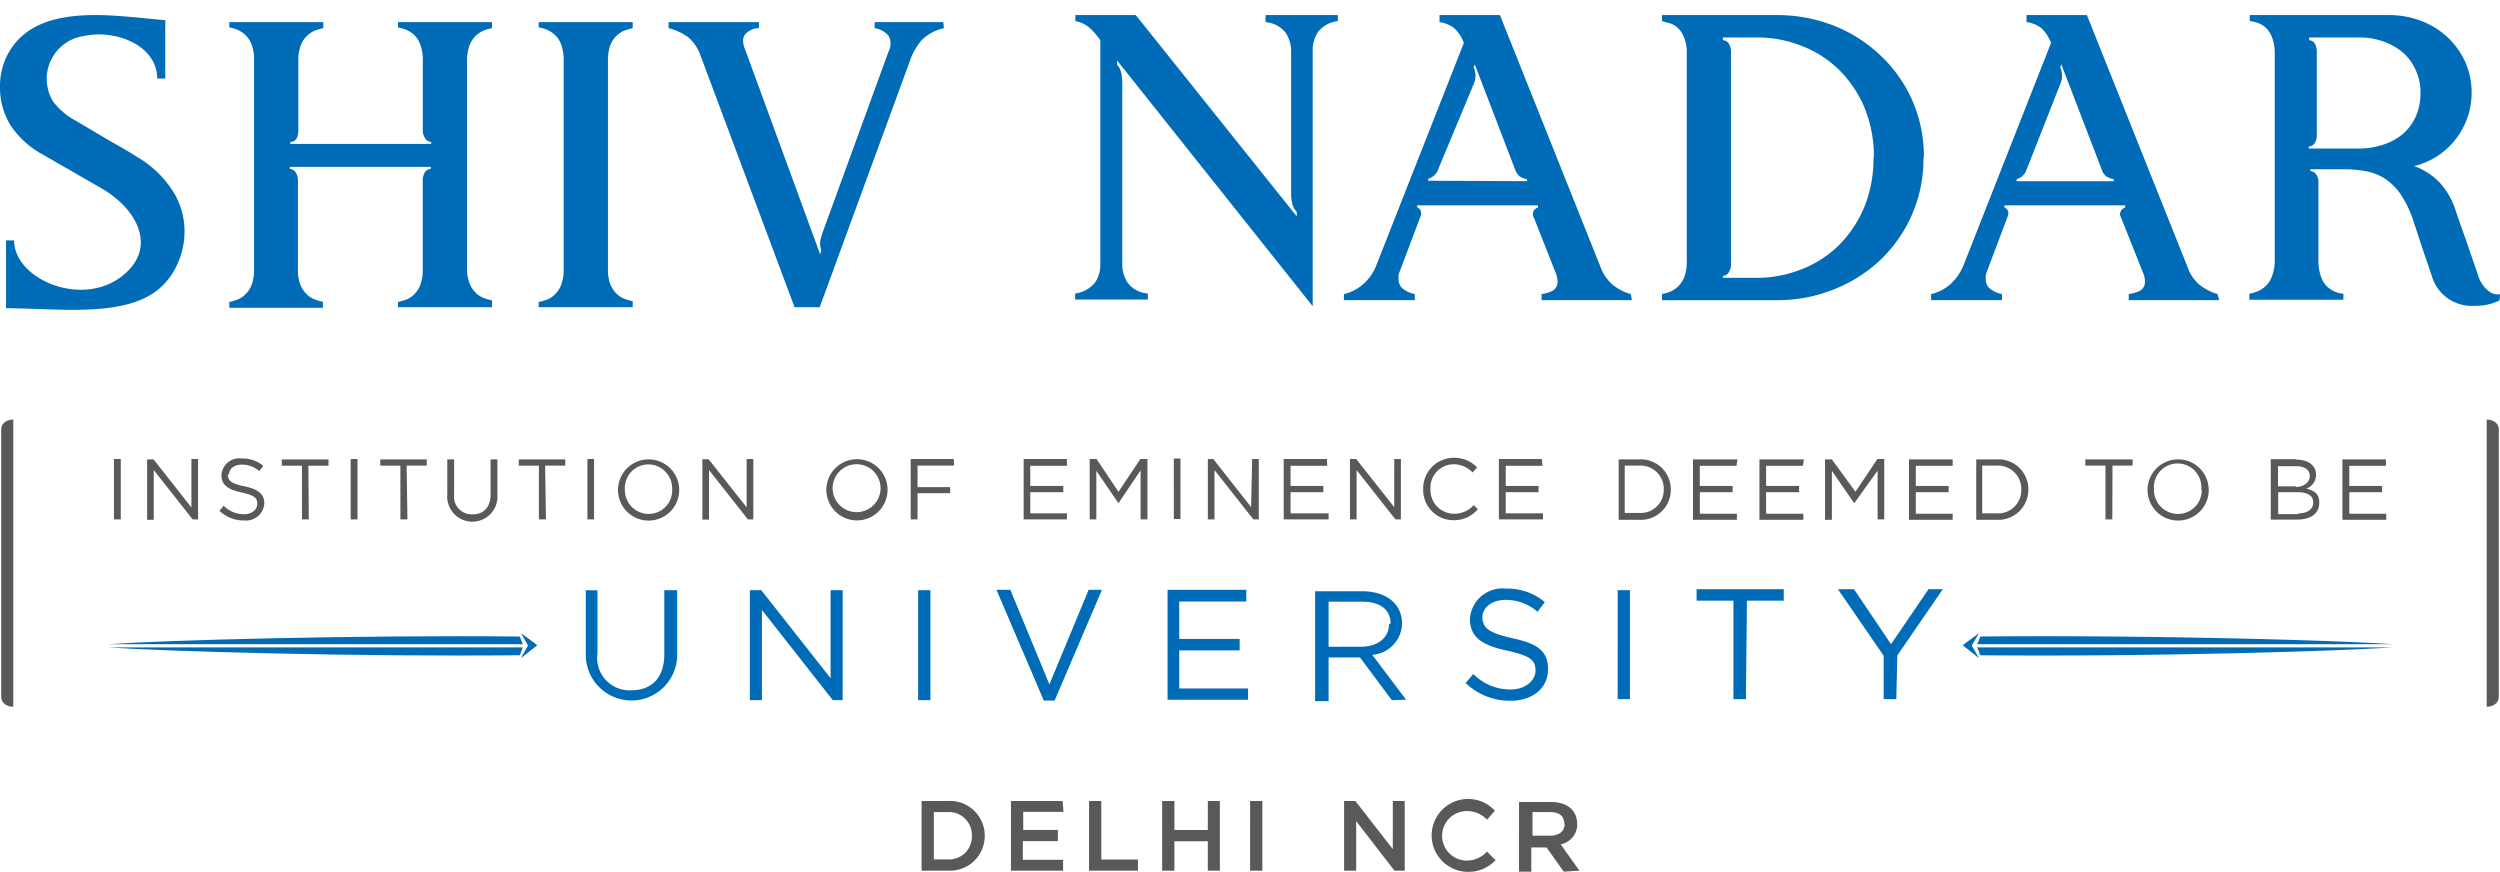 <svg xmlns="http://www.w3.org/2000/svg" xmlns:xlink="http://www.w3.org/1999/xlink" width="270.19" height="94.226" viewBox="0 0 270.19 94.226">
  <defs>
    <clipPath id="clip-path">
      <rect id="Rectangle_29245" data-name="Rectangle 29245" width="270.19" height="94.226" fill="none"/>
    </clipPath>
  </defs>
  <g id="Layer_2" data-name="Layer 2" transform="translate(0 0.75)">
    <g id="Layer_1" data-name="Layer 1" transform="translate(0 -0.75)">
      <g id="Group_63404" data-name="Group 63404" clip-path="url(#clip-path)">
        <path id="Path_106674" data-name="Path 106674" d="M19.277,27.4a7.4,7.4,0,0,1-1.871,2.741C13.794,33.473,6.724,32.472.654,32.429V25.1h.87c0,4.351,7.876,7.549,12.183,3.416,3.089-2.915,1.066-6.81-2.676-9.007L4.678,15.851A9.681,9.681,0,0,1,1.11,12.609,7.767,7.767,0,0,1,0,8.562,7.375,7.375,0,0,1,.675,5.321C3.591-.88,12.445.883,17.863,1.3V7.605h-.87c0-3.568-4.5-5.352-7.941-4.591a4.678,4.678,0,0,0-3.285,7.114A7.528,7.528,0,0,0,8.2,12.174L11.88,14.35c1.2.674,2.176,1.24,2.807,1.653a11.378,11.378,0,0,1,4.242,4.177,8.267,8.267,0,0,1,.348,7.223" transform="translate(-0.001 0.88)" fill="#006bb6" fill-rule="evenodd"/>
        <path id="Path_106675" data-name="Path 106675" d="M39.782,31.907H29.622v-.566a5.9,5.9,0,0,0,.957-.283,2.545,2.545,0,0,0,.87-.609,2.785,2.785,0,0,0,.609-1.023,4.5,4.5,0,0,0,.239-1.653V18.287a1.653,1.653,0,0,1,.261-1,.783.783,0,0,1,.609-.326v-.218H17.939v.218a.783.783,0,0,1,.609.348,1.632,1.632,0,0,1,.261.979v9.507a4.351,4.351,0,0,0,.239,1.61,2.806,2.806,0,0,0,.631,1.023,2.35,2.35,0,0,0,.87.609,4.852,4.852,0,0,0,.957.283v.653H11.39v-.631a5.113,5.113,0,0,0,.936-.283,2.35,2.35,0,0,0,.87-.609,2.807,2.807,0,0,0,.631-1.023,4.5,4.5,0,0,0,.239-1.653V5.234A4.351,4.351,0,0,0,13.827,3.6,2.741,2.741,0,0,0,13.2,2.558a3,3,0,0,0-.87-.609,5.113,5.113,0,0,0-.936-.283V1.1H21.55v.653a4.852,4.852,0,0,0-.957.283,3,3,0,0,0-.87.609,2.741,2.741,0,0,0-.631,1.044,4.351,4.351,0,0,0-.239,1.632v7.4c0,.892-.3,1.327-.87,1.327v.218H33.211v-.218a.783.783,0,0,1-.609-.326,1.61,1.61,0,0,1-.3-1V5.234A4.351,4.351,0,0,0,32.058,3.6a2.7,2.7,0,0,0-.609-1.044,3.307,3.307,0,0,0-.87-.609,5.9,5.9,0,0,0-.957-.283V1.1h10.16v.653a4.852,4.852,0,0,0-.957.283,3,3,0,0,0-.87.609,2.741,2.741,0,0,0-.631,1.044,4.96,4.96,0,0,0-.239,1.545V27.643a4.83,4.83,0,0,0,.239,1.61,2.806,2.806,0,0,0,.631,1.023,2.35,2.35,0,0,0,.87.609,4.851,4.851,0,0,0,.957.283Z" transform="translate(13.39 1.293)" fill="#006bb6" fill-rule="evenodd"/>
        <path id="Path_106676" data-name="Path 106676" d="M36.92,31.907H26.76v-.566a4.852,4.852,0,0,0,.957-.283,2.35,2.35,0,0,0,.87-.609,2.806,2.806,0,0,0,.631-1.023,5.026,5.026,0,0,0,.239-1.653V5.234A4.96,4.96,0,0,0,29.218,3.6a2.741,2.741,0,0,0-.631-1.044,3,3,0,0,0-.87-.609,4.852,4.852,0,0,0-.957-.283V1.1H36.92v.653a5.9,5.9,0,0,0-.957.283,3.307,3.307,0,0,0-.87.609,3.046,3.046,0,0,0-.631,1.044,5.026,5.026,0,0,0-.218,1.632V27.73a4.874,4.874,0,0,0,.218,1.61,3.155,3.155,0,0,0,.631,1.023,2.545,2.545,0,0,0,.87.609,5.9,5.9,0,0,0,.957.283Z" transform="translate(31.46 1.293)" fill="#006bb6" fill-rule="evenodd"/>
        <path id="Path_106677" data-name="Path 106677" d="M62.972,1.753a4.873,4.873,0,0,0-2.415,1.305,6.962,6.962,0,0,0-1.24,2.176L49.549,31.907h-2.72l-10.16-27.2a4.634,4.634,0,0,0-1.284-1.936A5.939,5.939,0,0,0,33.21,1.753V1.1h9.769v.653a1.98,1.98,0,0,0-1.458.631c-.326.37-.348.957,0,1.762l8.072,22.039.131-.435a2.328,2.328,0,0,1-.131-.914,6.7,6.7,0,0,1,.261-.979L56.989,4.276a1.762,1.762,0,0,0,0-1.7,2.393,2.393,0,0,0-1.5-.827V1.1h7.419Z" transform="translate(39.042 1.293)" fill="#006bb6" fill-rule="evenodd"/>
        <path id="Path_106678" data-name="Path 106678" d="M81.8,1.4a3.133,3.133,0,0,0-2.176,1.218,3.59,3.59,0,0,0-.544,2V32.21L57.935,5.646V6.1a2.176,2.176,0,0,1,.435.8A5.288,5.288,0,0,1,58.5,8.256V27.619a3.655,3.655,0,0,0,.587,2.067,3,3,0,0,0,2.176,1.153v.653H53.41v-.653a3.329,3.329,0,0,0,2.176-1.218,3.59,3.59,0,0,0,.544-2V3.47a7.223,7.223,0,0,0-1.218-1.392A3.307,3.307,0,0,0,53.432,1.4V.75h6.527l17.4,21.756v-.479a2.024,2.024,0,0,1-.479-.87,4.351,4.351,0,0,1-.131-1.2V4.732a3.611,3.611,0,0,0-.587-2.067,3.046,3.046,0,0,0-2.176-1.153V.75H81.8Zm31.786,30.154h-9.769V30.9a3.894,3.894,0,0,0,1.175-.348,1.11,1.11,0,0,0,.544-1.11,2.371,2.371,0,0,0-.218-.892l-2.328-5.9a.718.718,0,0,1,.435-1.088V21.31H90.374v.218c.435.2.544.587.3,1.131L88.5,28.424a1.936,1.936,0,0,0-.131.435,2.413,2.413,0,0,0,0,.413,1.218,1.218,0,0,0,.544,1.11,3.09,3.09,0,0,0,1.2.522v.653H82.455V30.9a4.721,4.721,0,0,0,2.176-1.153A5.221,5.221,0,0,0,86,27.685l9.42-23.932a4.177,4.177,0,0,0-1.044-1.588,3.242,3.242,0,0,0-1.588-.653V.75h6.527l10.878,27.239a4.765,4.765,0,0,0,1.24,1.849,5.548,5.548,0,0,0,2.023,1.066ZM102.253,18.7v-.218a2.176,2.176,0,0,1-.783-.283,1.632,1.632,0,0,1-.522-.783L96.6,6.081l-.131.3a2.176,2.176,0,0,1,0,1.849l-3.807,9.138a1.61,1.61,0,0,1-1.088,1.066v.218Zm42.838-2.545a15.012,15.012,0,0,1-4.634,11.03,15.621,15.621,0,0,1-5.026,3.2,16.3,16.3,0,0,1-6.2,1.175h-12.4V30.9a5.9,5.9,0,0,0,.957-.283,2.893,2.893,0,0,0,.848-.609,2.807,2.807,0,0,0,.631-1.023,4.5,4.5,0,0,0,.239-1.653V4.928a4.351,4.351,0,0,0-.239-1.632,3.024,3.024,0,0,0-.631-1.066,2.415,2.415,0,0,0-.849-.566l-.957-.261V.75h12.4a16.709,16.709,0,0,1,6.2,1.153,15.665,15.665,0,0,1,5.026,3.22A14.881,14.881,0,0,1,143.894,10a15.033,15.033,0,0,1,1.24,6.157m-5.4,0a13.989,13.989,0,0,0-.936-5.2,12.618,12.618,0,0,0-2.654-4.112,11.791,11.791,0,0,0-4.047-2.7,13.054,13.054,0,0,0-5.113-.979h-3.568v.3a.761.761,0,0,1,.609.326,1.61,1.61,0,0,1,.261,1V27.6a1.545,1.545,0,0,1-.261.979.718.718,0,0,1-.609.348v.218h3.525a13.054,13.054,0,0,0,5.113-.979,11.792,11.792,0,0,0,4.047-2.7,12.858,12.858,0,0,0,2.654-4.112,13.99,13.99,0,0,0,.936-5.2m37.355,15.4h-9.769V30.9a4.351,4.351,0,0,0,1.2-.348,1.11,1.11,0,0,0,.544-1.11,2.371,2.371,0,0,0-.218-.892l-2.35-5.9a.718.718,0,0,1,.435-1.088V21.31H153.837v.218c.435.2.544.587.3,1.131l-2.176,5.765a1.936,1.936,0,0,0-.131.435,1.261,1.261,0,0,0,0,.413,1.218,1.218,0,0,0,.544,1.11,2.959,2.959,0,0,0,1.2.522v.653h-7.658V30.9a4.7,4.7,0,0,0,2.176-1.153,5.722,5.722,0,0,0,1.371-2.067l9.42-23.932a4.765,4.765,0,0,0-1.044-1.588,3.329,3.329,0,0,0-1.61-.653V.75h6.527l10.878,27.239a4.5,4.5,0,0,0,1.218,1.849,5.917,5.917,0,0,0,2.023,1.066ZM165.65,18.7v-.218a2.545,2.545,0,0,1-.783-.283,1.632,1.632,0,0,1-.522-.783L159.994,6.081l-.131.3a2.176,2.176,0,0,1,0,1.849l-3.612,9.181a1.566,1.566,0,0,1-1.088,1.066V18.7Zm41.685,12.9a5.809,5.809,0,0,1-2.7.566,4.482,4.482,0,0,1-4.612-3.242l-1.11-3.263c-.348-1.088-.674-2.067-.957-2.915A11.464,11.464,0,0,0,196.587,20a6.526,6.526,0,0,0-1.675-1.61,5.766,5.766,0,0,0-1.98-.761,12.423,12.423,0,0,0-2.176-.218h-3.851v.2a.783.783,0,0,1,.609.326,1.545,1.545,0,0,1,.261.979V27.4a4.917,4.917,0,0,0,.522,2.176,2.785,2.785,0,0,0,2.176,1.284v.653h-10.16v-.653a4.852,4.852,0,0,0,.957-.283,3,3,0,0,0,.87-.609,2.807,2.807,0,0,0,.631-1.023,5.026,5.026,0,0,0,.283-1.545V4.971a4.982,4.982,0,0,0-.261-1.74,2.981,2.981,0,0,0-.674-1.088,2.415,2.415,0,0,0-.892-.544,3.525,3.525,0,0,0-.87-.2V.75h14.99a9.6,9.6,0,0,1,3.481.609,8.7,8.7,0,0,1,2.85,1.74,8.441,8.441,0,0,1,1.936,2.654,8.093,8.093,0,0,1,.718,3.437,8.168,8.168,0,0,1-3.525,6.679,8.224,8.224,0,0,1-2.7,1.2,7.18,7.18,0,0,1,2.7,1.7,8.137,8.137,0,0,1,1.828,3.2c.174.522.392,1.131.631,1.806s.479,1.349.7,2,.435,1.262.631,1.828.348.979.435,1.284a3.5,3.5,0,0,0,1.066,1.632,1.545,1.545,0,0,0,1.327.392ZM198.807,9.192a5.656,5.656,0,0,0-.522-2.5A5.439,5.439,0,0,0,196.914,4.8a6.679,6.679,0,0,0-2.176-1.218,7.7,7.7,0,0,0-2.589-.413h-5.374v.3a.74.74,0,0,1,.587.326,1.784,1.784,0,0,1,.239,1v8.855a1.545,1.545,0,0,1-.261.979.783.783,0,0,1-.609.326v.218h5.417a8.2,8.2,0,0,0,2.545-.392,6.527,6.527,0,0,0,2.176-1.153,5.482,5.482,0,0,0,1.414-1.893,6.114,6.114,0,0,0,.522-2.589" transform="translate(62.79 0.881)" fill="#006bb6" fill-rule="evenodd"/>
        <path id="Path_106679" data-name="Path 106679" d="M52.611,43.626a3.764,3.764,0,0,0-4-3.764H45.78V47.39h2.828a3.764,3.764,0,0,0,4-3.764m-1.392,0a2.458,2.458,0,0,1-2.611,2.545h-1.5V41.059h1.5a2.48,2.48,0,0,1,2.611,2.589m9.812-3.786H55.44V47.39h5.635V46.215H56.723V44.192h3.786v-1.2H56.767V41.037h4.351Zm2.85,7.528h5.287v-1.2h-3.96V39.862H63.881Zm12.836-3.176V47.39h1.305V39.862H76.717v3.133H73.106V39.862H71.779V47.39h1.327V44.213Zm4.569,3.176h1.327V39.862H81.286Zm15.425-2.328-4.047-5.2H91.446V47.39h1.305V42.038l4.134,5.352h1.11V39.862H96.711Zm11.03,1.131-.848-.87a2.959,2.959,0,0,1-2.176.979,2.676,2.676,0,0,1,0-5.352,2.959,2.959,0,0,1,2.176.936l.848-.979A3.939,3.939,0,1,0,104.8,47.52a3.981,3.981,0,0,0,3.068-1.327m9.007,1.2-2.023-2.85a2.176,2.176,0,0,0,1.784-2.176c0-1.479-1.066-2.393-2.785-2.393h-3.5V47.5h1.327V44.888h1.653l1.849,2.611Zm-1.588-5.069c0,.783-.587,1.284-1.545,1.284H111.81V41.059H113.7c.979,0,1.545.435,1.545,1.262" transform="translate(53.82 46.706)" fill="#58595b" fill-rule="evenodd"/>
        <path id="Path_106680" data-name="Path 106680" d="M50.253,32.464H5.37c6.222-.435,26.76-1,44.491-.827.109.218.218.609.326.827" transform="translate(6.313 37.156)" fill="#006bb6" fill-rule="evenodd"/>
        <path id="Path_106681" data-name="Path 106681" d="M50.253,32.16H5.37c6.222.435,26.76,1.023,44.491.848.109-.218.218-.631.326-.848" transform="translate(6.313 37.808)" fill="#006bb6" fill-rule="evenodd"/>
        <path id="Path_106682" data-name="Path 106682" d="M25.892,30.7l.761,1.349L25.87,33.42l1.784-1.414Z" transform="translate(30.413 37.723)" fill="#006bb6" fill-rule="evenodd"/>
        <path id="Path_106683" data-name="Path 106683" d="M38.977,29.426H37.585v6.9c0,2.611-1.392,3.916-3.59,3.916a3.5,3.5,0,0,1-3.633-4v-6.81H29.1v6.9a4.939,4.939,0,1,0,9.877,0Zm16.578,9.507-7.484-9.507h-1.24V41.305h1.305V31.558l7.658,9.747h1.066V29.426H55.556Zm9.464,2.371h1.327V29.426H65.019Zm14.185-1.7L74.984,29.383h-1.5L78.6,41.349H79.77l5.113-11.966H83.447Zm21.278-10.225H91.975V41.262h8.7V40.043H93.237V35.931h6.527v-1.24H93.237V30.645h7.245Zm17.274,11.879L114.1,36.41a3.481,3.481,0,0,0,3.22-3.329c0-2.176-1.675-3.546-4.351-3.546h-5.047V41.414h1.458V36.693h3.394l3.437,4.612Zm-1.849-8.18c0,1.545-1.284,2.458-3.068,2.458H109.38V30.666h3.655c1.915,0,3.046.87,3.046,2.35M126,32.385c0-1.066.979-1.915,2.524-1.915a5.178,5.178,0,0,1,3.438,1.284l.783-1.044a6.309,6.309,0,0,0-4.177-1.458,3.525,3.525,0,0,0-3.916,3.263c0,1.958,1.262,2.85,4,3.437s3.089,1.153,3.089,2.176-1.066,2.023-2.654,2.023a5.591,5.591,0,0,1-4.068-1.675l-.827.979a6.875,6.875,0,0,0,4.852,1.915c2.35,0,4.047-1.327,4.047-3.394s-1.218-2.785-3.873-3.372S126,33.429,126,32.276m14.62,8.92h1.327V29.426h-1.327ZM154.59,30.558h3.981v-1.24h-9.42v1.24h3.981V41.2h1.349Zm16.252,5.918,4.917-7.158h-1.545l-4.047,5.939-4-5.939h-1.74l4.939,7.18v4.7h1.371Z" transform="translate(34.21 34.363)" fill="#006bb6" fill-rule="evenodd"/>
        <path id="Path_106684" data-name="Path 106684" d="M98.21,32.464h44.839c-6.222-.435-26.76-1-44.513-.827a2.618,2.618,0,0,1-.326.827" transform="translate(115.457 37.156)" fill="#006bb6" fill-rule="evenodd"/>
        <path id="Path_106685" data-name="Path 106685" d="M98.21,32.16h44.839c-6.222.435-26.76,1.023-44.513.848a2.729,2.729,0,0,0-.326-.848" transform="translate(115.457 37.808)" fill="#006bb6" fill-rule="evenodd"/>
        <path id="Path_106686" data-name="Path 106686" d="M99.262,30.7l-.783,1.349.783,1.371L97.5,32.005Z" transform="translate(114.623 37.723)" fill="#006bb6" fill-rule="evenodd"/>
        <path id="Path_106687" data-name="Path 106687" d="M5.66,29.4H6.4V22.871H5.66Zm8.376-1.284-4.09-5.2h-.7v6.527h.718V24.068l4.2,5.33h.587V22.871h-.718Zm4.068-3.59c0-.587.544-1.044,1.392-1.044a2.785,2.785,0,0,1,1.871.7l.435-.566a3.481,3.481,0,0,0-2.35-.8,1.936,1.936,0,0,0-2.176,1.784c0,1.088.7,1.566,2.176,1.893s1.7.631,1.7,1.24-.587,1.11-1.458,1.11a3.133,3.133,0,0,1-2.176-.914l-.457.544a3.829,3.829,0,0,0,2.676,1.044,1.98,1.98,0,0,0,2.176-1.849c0-1-.674-1.545-2.176-1.849s-1.762-.653-1.762-1.284m8.7-.936h2.176v-.674H23.8v.674H25.98V29.4h.74ZM31.245,29.4h.74V22.871h-.74Zm6.048-5.809h2.176v-.674H34.443v.674h2.176V29.4h.761Zm9.812-.674h-.74v3.764c0,1.436-.761,2.176-1.958,2.176a1.921,1.921,0,0,1-1.98-2.176V22.914h-.74v3.764a2.72,2.72,0,1,0,5.417,0Zm5.156.674h2.176v-.674H49.412v.674h2.176V29.4h.761ZM56.831,29.4h.718V22.871h-.718Zm9.921-3.242a3.307,3.307,0,1,0-.953,2.388,3.285,3.285,0,0,0,.953-2.388m-.761,0a2.545,2.545,0,0,1-2.545,2.654,2.589,2.589,0,0,1-2.567-2.676,2.545,2.545,0,0,1,2.545-2.676,2.589,2.589,0,0,1,2.567,2.7m8.05,1.936-4.112-5.2h-.674V29.42h.718V24.068l4.2,5.33h.587V22.871H74.04Zm15.229-1.958a3.307,3.307,0,1,0-.953,2.388,3.329,3.329,0,0,0,.953-2.388m-.761,0a2.589,2.589,0,1,1-.711-1.894,2.567,2.567,0,0,1,.711,1.894m7.919-3.263H91.771V29.4h.74V26.57h3.524v-.653H92.511V23.589h3.938Zm12.227,0h-4.678V29.4h4.678v-.653h-3.96V26.461h3.568v-.674h-3.568V23.611h3.96Zm7.963,1.218V29.4h.74V22.871h-.761l-2.371,3.546-2.371-3.546h-.74V29.4h.718V24.155l2.393,3.5h0Zm3.59,5.265h.718V22.827h-.718Zm8.354-1.284-4.09-5.2h-.587V29.4h.718v-5.33l4.2,5.33h.587V22.871h-.718Zm8.2-5.2h-4.678V29.4h4.852v-.653h-4.112V26.461h3.546v-.674h-3.546V23.611h3.96Zm7.267,5.2-4.112-5.2h-.674V29.4h.718v-5.33l4.2,5.33h.587V22.871h-.718Zm9.072.261-.479-.479a2.807,2.807,0,0,1-2.176.936,2.567,2.567,0,0,1-2.5-2.676,2.524,2.524,0,0,1,2.5-2.676,2.807,2.807,0,0,1,2.045.892l.5-.544a3.394,3.394,0,0,0-2.524-1.044,3.307,3.307,0,0,0-3.307,3.394,3.263,3.263,0,0,0,3.285,3.35,3.35,3.35,0,0,0,2.589-1.153m6.94-5.461h-4.634V29.4h4.765v-.653h-4.025V26.461h3.546v-.674h-3.546V23.611h3.981Zm13.946,3.285a3.242,3.242,0,0,0-3.459-3.242h-2.176v6.527h2.176a3.242,3.242,0,0,0,3.459-3.285m-.761,0a2.5,2.5,0,0,1-2.7,2.545H168.94V23.589h1.523a2.524,2.524,0,0,1,2.7,2.589m7.963-3.263h-4.808v6.527h4.743v-.653h-4V26.461H180.6v-.674h-3.546V23.611h3.96Zm7.18,0H183.5v6.527h4.743v-.653h-4.025V26.461h3.568v-.674h-3.568V23.611h3.981Zm7.963,1.218V29.4h.718V22.871h-.74l-2.371,3.546-2.546-3.5h-.74v6.527h.74V24.155l2.415,3.5h0Zm8.115-1.218H199.66v6.527h4.721v-.653H200.4V26.461h3.546v-.674H200.4V23.611h3.981Zm8.18,3.242a3.242,3.242,0,0,0-3.459-3.242h-2.176v6.527H209.1a3.242,3.242,0,0,0,3.459-3.242m-.761,0a2.5,2.5,0,0,1-2.7,2.545h-1.523V23.589H209.1a2.524,2.524,0,0,1,2.7,2.589m9.856-2.589h2.176v-.674h-5.113v.674h2.176V29.4h.74Zm10.4,2.567a3.307,3.307,0,1,0-.953,2.388,3.285,3.285,0,0,0,.953-2.388m-.761,0a2.545,2.545,0,0,1-2.545,2.654,2.589,2.589,0,0,1-2.611-2.654,2.567,2.567,0,1,1,5.113,0m10.269-3.263h-2.763V29.42h2.894c1.414,0,2.35-.653,2.35-1.784s-.609-1.327-1.392-1.566a1.566,1.566,0,0,0,1.044-1.523c0-.979-.849-1.61-2.176-1.61m0,2.894h-1.936V23.654h1.98c.936,0,1.458.413,1.458,1.066s-.631,1.175-1.5,1.175m.261,2.937h-2.176V26.461h2.067c1.131,0,1.719.392,1.719,1.11s-.609,1.175-1.588,1.175m9.442-5.831h-4.7v6.527h4.743v-.653h-4V26.461h3.546v-.674h-3.546V23.611h3.96Z" transform="translate(6.654 26.733)" fill="#58595b" fill-rule="evenodd"/>
        <path id="Path_106688" data-name="Path 106688" d="M1.365,20.84V51.886c-.5,0-1.305-.261-1.305-1.088V21.928c0-.827.8-1.088,1.305-1.088" transform="translate(0.071 24.5)" fill="#58595b" fill-rule="evenodd"/>
        <path id="Path_106689" data-name="Path 106689" d="M123.53,20.84V51.886c.5,0,1.305-.261,1.305-1.088V21.928c0-.827-.8-1.088-1.305-1.088" transform="translate(145.224 24.5)" fill="#58595b" fill-rule="evenodd"/>
      </g>
    </g>
  </g>
</svg>
